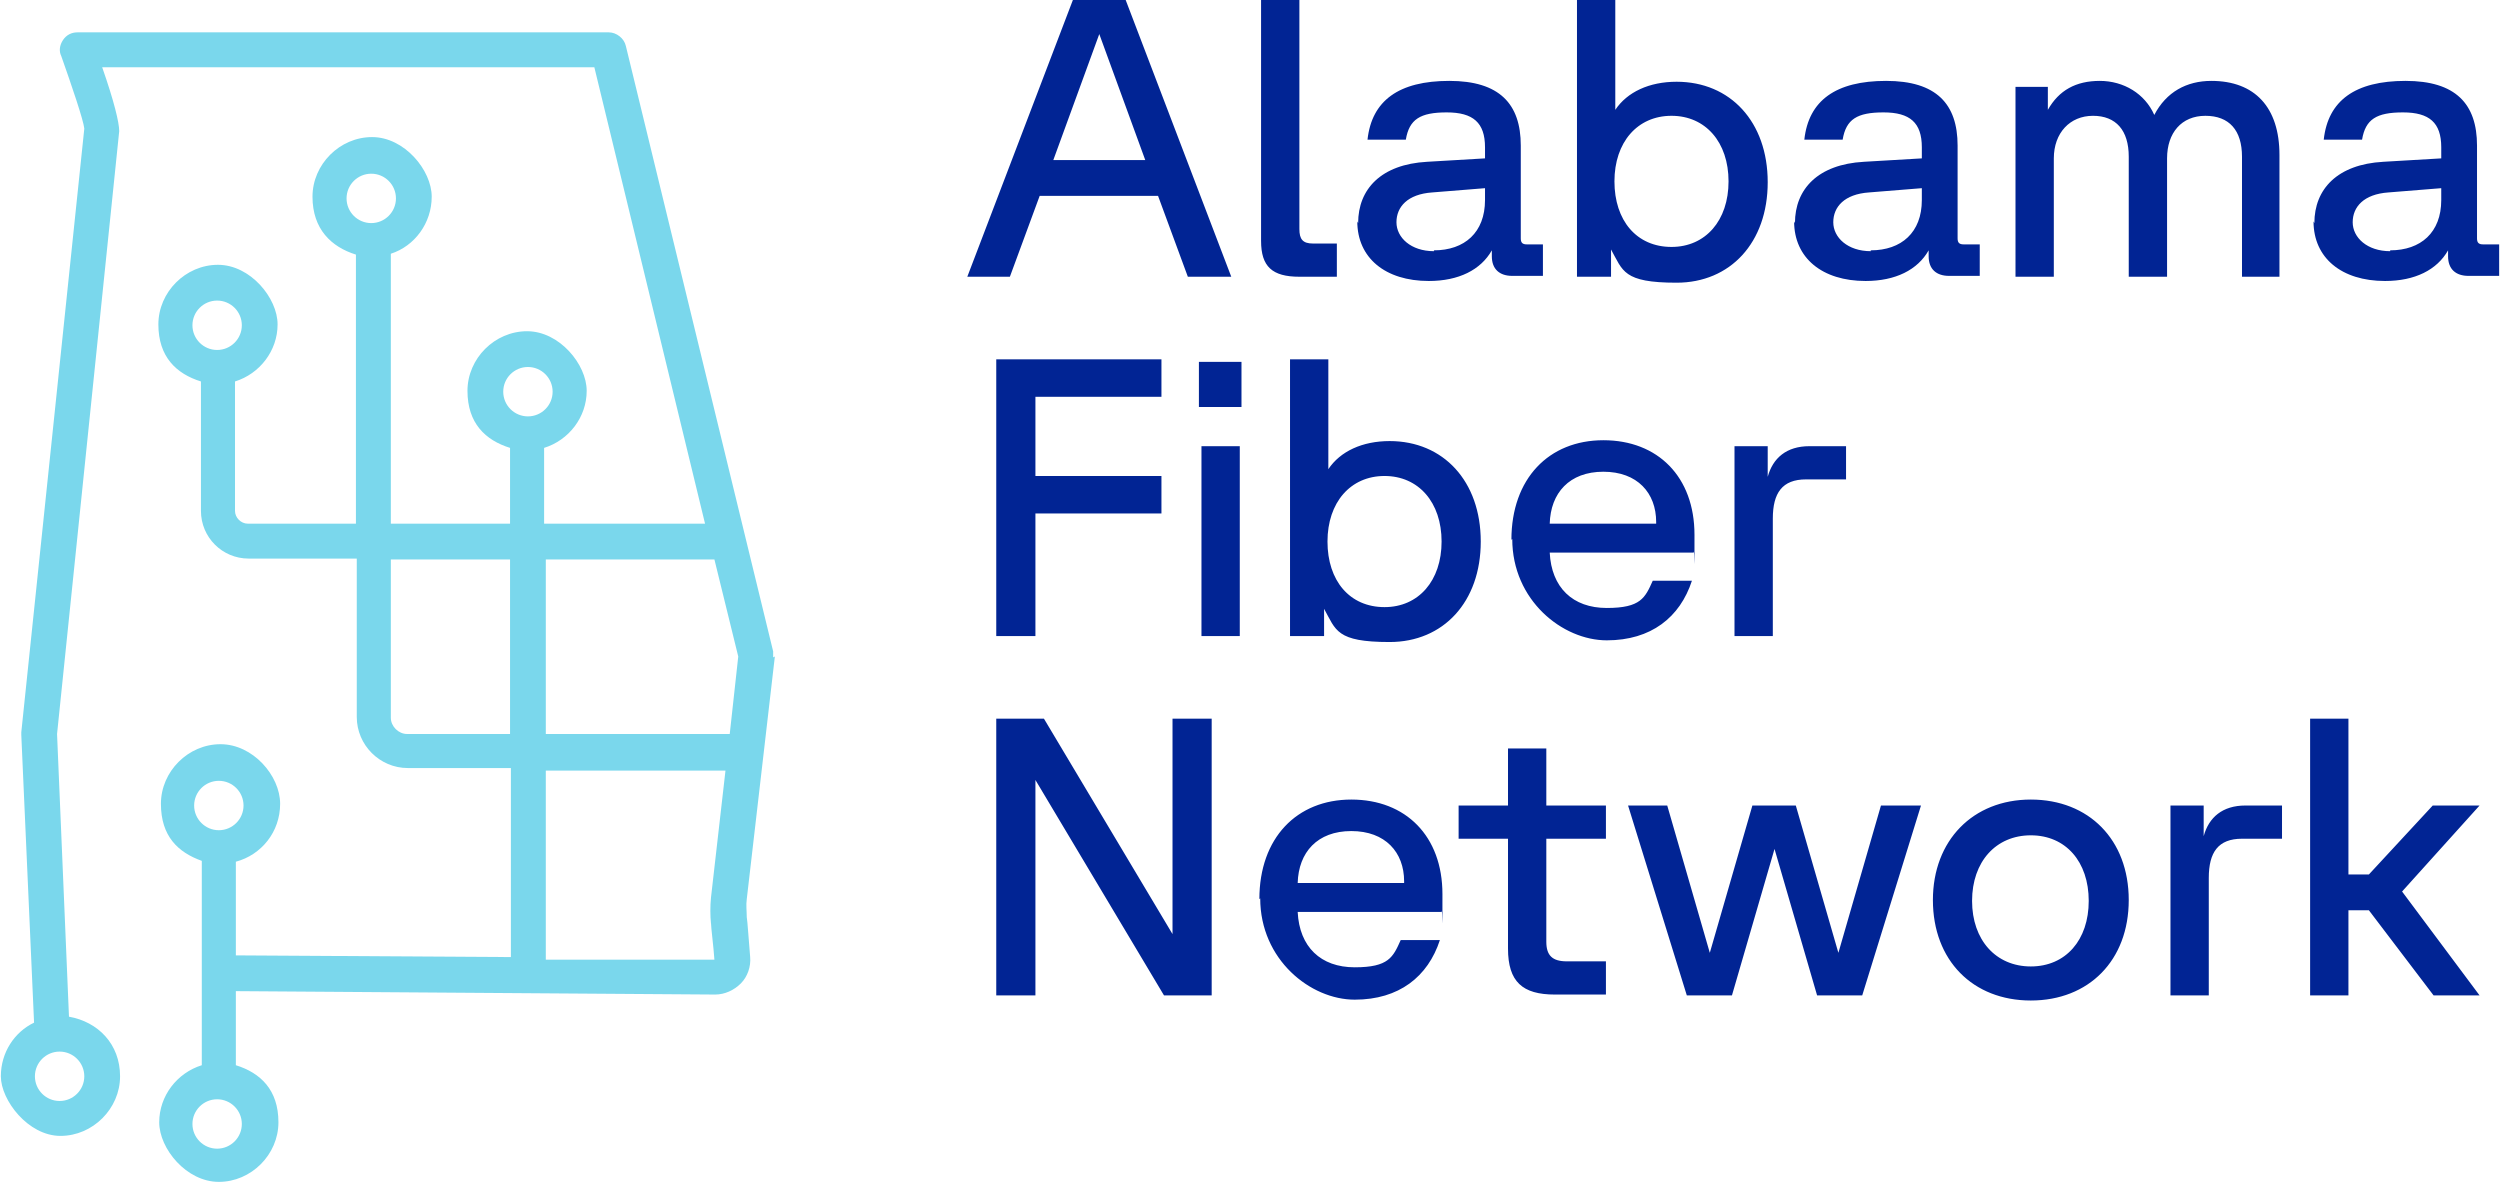 <?xml version="1.0" encoding="UTF-8"?>
<svg id="Layer_1" data-name="Layer 1" xmlns="http://www.w3.org/2000/svg" version="1.1" viewBox="0 0 293.6 139">
  <defs>
    <style>
      .cls-1 {
        fill: #7ad7ec;
      }

      .cls-1, .cls-2 {
        stroke-width: 0px;
      }

      .cls-2 {
        fill: #012494;
      }
    </style>
  </defs>
  <path class="cls-1" d="M90.8,77.2c0-.2,0-.5,0-.7L73.5,5.4c-.2-.9-1.1-1.6-2-1.6H9.1c-.7,0-1.3.3-1.7.9-.4.6-.5,1.3-.2,1.9,1.2,3.4,2.6,7.5,2.7,8.5L2.5,86c0,.1,0,.2,0,.3l1.5,33.8c-2.3,1.1-3.9,3.5-3.9,6.3s3.2,7,7,7,7-3.2,7-7-2.6-6.4-6-7l-1.4-33.2L14,15.4c0-1-.6-3.5-2-7.5h57.8l13,53.6h-18.9v-8.9c2.9-.9,5-3.6,5-6.7s-3.2-7-7-7-7,3.2-7,7,2.1,5.8,5,6.7v8.9h-14v-31.7c2.8-.9,4.8-3.6,4.8-6.7s-3.2-7-7-7-7,3.2-7,7,2.2,5.9,5.1,6.8v31.6h-12.7c-.8,0-1.5-.7-1.5-1.5v-15.2c2.9-.9,5-3.6,5-6.7s-3.2-7-7-7-7,3.2-7,7,2.1,5.8,5,6.7v15.2c0,3.1,2.5,5.6,5.6,5.6h12.7v18.6c0,3.3,2.7,6,6,6h12.1v22.2l-32.3-.2v-11c3-.8,5.2-3.5,5.2-6.8s-3.2-7-7-7-7,3.2-7,7,2,5.7,4.8,6.7v24c-2.9.9-5,3.6-5,6.7s3.2,7,7,7,7-3.2,7-7-2.1-5.8-5-6.7v-8.7l56.3.4c1.1,0,2.2-.5,3-1.3.8-.8,1.2-2,1.1-3.1h0c-.2-2.3-.3-4.1-.4-4.7,0-.7-.1-1.4,0-2.1l3.3-28.5ZM9.9,126.4c0,1.6-1.3,2.9-2.9,2.9s-2.9-1.3-2.9-2.9,1.3-2.9,2.9-2.9,2.9,1.3,2.9,2.9ZM40.7,23.3c0-1.6,1.3-2.9,2.9-2.9s2.9,1.3,2.9,2.9-1.3,2.9-2.9,2.9-2.9-1.3-2.9-2.9ZM25.5,35.3c1.6,0,2.9,1.3,2.9,2.9s-1.3,2.9-2.9,2.9-2.9-1.3-2.9-2.9,1.3-2.9,2.9-2.9ZM25.7,91.7c1.6,0,2.9,1.3,2.9,2.9s-1.3,2.9-2.9,2.9-2.9-1.3-2.9-2.9,1.3-2.9,2.9-2.9ZM25.5,134.9c-1.6,0-2.9-1.3-2.9-2.9s1.3-2.9,2.9-2.9,2.9,1.3,2.9,2.9-1.3,2.9-2.9,2.9ZM83.9,65.7l2.8,11.4-1,9.1h-21.6v-20.5h19.9ZM62,43.1c1.6,0,2.9,1.3,2.9,2.9s-1.3,2.9-2.9,2.9-2.9-1.3-2.9-2.9,1.3-2.9,2.9-2.9ZM47.8,86.2c-1,0-1.9-.9-1.9-1.9v-18.6h14v20.5h-12.1ZM83.5,108.4c0,.5.3,2.8.4,4.3h0s-19.8,0-19.8,0v-22.2h21.1l-1.7,14.9c-.1,1-.1,2.1,0,3.1Z"/>
  <path class="cls-2" d="M126,0h6.2l12.4,32.5h-5.1l-3.5-9.5h-13.9l-3.5,9.5h-5L126,0ZM134.5,18.8l-5.4-14.8-5.4,14.8h10.8ZM148.1,28.3V0h4.5v26.9c0,1.2.4,1.7,1.6,1.7h2.8v3.9h-4.4c-3.2,0-4.5-1.2-4.5-4.2h0ZM159.5,26.2c0-4,2.7-6.9,8.1-7.2l6.8-.4v-1.3c0-2.9-1.4-4.1-4.5-4.1s-4.4.8-4.8,3.2h-4.5c.5-4.6,3.7-6.9,9.6-6.9s8.4,2.7,8.4,7.6v10.9c0,.5.2.7.7.7h1.9v3.7h-3.6c-1.5,0-2.4-.8-2.4-2.3v-.7c-1.3,2.3-3.9,3.6-7.4,3.6-5.1,0-8.4-2.7-8.4-7ZM168.4,29.4c3.6,0,6-2.1,6-5.9v-1.4l-6.2.5c-2.9.2-4.2,1.7-4.2,3.5s1.7,3.4,4.4,3.4h0ZM189.2,29.3v3.2h-4V0h4.5v12.9c1.4-2.1,4-3.3,7.2-3.3,6.3,0,10.7,4.7,10.7,11.8s-4.4,11.8-10.7,11.8-6.3-1.4-7.7-3.9h0ZM196.3,29c4,0,6.7-3.1,6.7-7.7s-2.7-7.7-6.7-7.7-6.7,3.1-6.7,7.7,2.6,7.7,6.7,7.7ZM210.8,26.2c0-4,2.7-6.9,8.1-7.2l6.8-.4v-1.3c0-2.9-1.4-4.1-4.5-4.1s-4.4.8-4.8,3.2h-4.5c.5-4.6,3.7-6.9,9.6-6.9s8.4,2.7,8.4,7.6v10.9c0,.5.2.7.7.7h1.9v3.7h-3.6c-1.5,0-2.4-.8-2.4-2.3v-.7c-1.3,2.3-3.9,3.6-7.4,3.6-5.1,0-8.4-2.7-8.4-7ZM219.7,29.4c3.6,0,6-2.1,6-5.9v-1.4l-6.2.5c-2.9.2-4.2,1.7-4.2,3.5s1.7,3.4,4.4,3.4h0ZM236.5,10.2h4v2.7c1.3-2.3,3.3-3.4,6.1-3.4s5.3,1.5,6.4,4c1.4-2.7,3.8-4,6.7-4,5.1,0,8,3.1,8,8.7v14.3h-4.4v-14.1c0-3.1-1.5-4.8-4.3-4.8s-4.5,2-4.5,5v13.9h-4.5v-14.1c0-3.1-1.5-4.8-4.2-4.8s-4.6,2-4.6,5v13.9h-4.5V10.2h0ZM271.8,26.2c0-4,2.7-6.9,8.1-7.2l6.8-.4v-1.3c0-2.9-1.4-4.1-4.5-4.1s-4.4.8-4.8,3.2h-4.5c.5-4.6,3.7-6.9,9.6-6.9s8.4,2.7,8.4,7.6v10.9c0,.5.2.7.7.7h1.9v3.7h-3.6c-1.5,0-2.4-.8-2.4-2.3v-.7c-1.3,2.3-3.9,3.6-7.4,3.6-5.1,0-8.4-2.7-8.4-7h0ZM280.7,29.4c3.6,0,6-2.1,6-5.9v-1.4l-6.2.5c-2.9.2-4.2,1.7-4.2,3.5s1.7,3.4,4.4,3.4h0ZM117,42.2h19.4v4.4h-14.8v9.3h14.8v4.4h-14.8v14.4h-4.6s0-32.5,0-32.5ZM140.8,42.5h5v5.3h-5s0-5.3,0-5.3ZM141.1,52.4h4.5v22.3h-4.5v-22.3ZM155.5,71.5v3.2h-4v-32.5h4.5v12.9c1.4-2.1,4-3.3,7.2-3.3,6.3,0,10.7,4.7,10.7,11.8s-4.4,11.8-10.7,11.8-6.3-1.4-7.7-3.9h0ZM162.6,71.3c4,0,6.7-3.1,6.7-7.7s-2.7-7.7-6.7-7.7-6.7,3.1-6.7,7.7,2.6,7.7,6.7,7.7ZM177.5,63.4c0-7.2,4.4-11.7,10.8-11.7s10.7,4.3,10.7,11.1,0,1.2-.1,2.1h-16.9c.2,4.1,2.7,6.5,6.7,6.5s4.5-1.2,5.4-3.2h4.6c-1.4,4.3-4.8,7-10,7s-11.1-4.7-11.1-11.9h0ZM194.5,61.5v-.2c0-3.4-2.2-5.9-6.2-5.9s-6.2,2.5-6.3,6.1h12.5,0ZM203.6,52.4h4v3.6c.6-2.2,2.2-3.6,4.9-3.6h4.3v3.9h-4.7c-2.8,0-3.9,1.6-3.9,4.6v13.8h-4.5v-22.3ZM117,84.4h5.6l15.1,25.3v-25.3h4.6v32.5h-5.6l-15.1-25.3v25.3h-4.6v-32.5h0ZM147.9,105.6c0-7.2,4.4-11.7,10.8-11.7s10.7,4.3,10.7,11.1,0,1.2-.1,2.1h-16.9c.2,4.1,2.7,6.5,6.7,6.5s4.5-1.2,5.4-3.2h4.6c-1.4,4.3-4.8,7-10,7s-11.1-4.7-11.1-11.9h0ZM164.9,103.7v-.2c0-3.4-2.2-5.9-6.2-5.9s-6.2,2.5-6.3,6.1h12.5,0ZM177.1,111.5v-13h-5.8v-3.9h5.8v-6.7h4.5v6.7h7v3.9h-7v12.1c0,1.6.7,2.3,2.4,2.3h4.6v3.9h-6c-3.8,0-5.5-1.5-5.5-5.4ZM191.1,94.6h4.7l5,17.3,5-17.3h5.1l5,17.3,5-17.3h4.7l-6.9,22.3h-5.3l-5-17.2-5,17.2h-5.3l-6.9-22.3ZM227,105.7c0-7,4.7-11.8,11.5-11.8s11.5,4.7,11.5,11.8-4.7,11.8-11.5,11.8-11.5-4.7-11.5-11.8ZM238.5,113.5c4.1,0,6.8-3.1,6.8-7.7s-2.7-7.7-6.8-7.7-6.9,3.1-6.9,7.7,2.8,7.7,6.9,7.7ZM254.8,94.6h4v3.6c.6-2.2,2.2-3.6,4.9-3.6h4.3v3.9h-4.7c-2.8,0-3.9,1.6-3.9,4.6v13.8h-4.5v-22.3h0ZM278.2,106.9h-2.4v10h-4.5v-32.5h4.5v18.3h2.4l7.5-8.1h5.5l-9.1,10.1,9.1,12.2h-5.4l-7.6-10Z"/>
</svg>